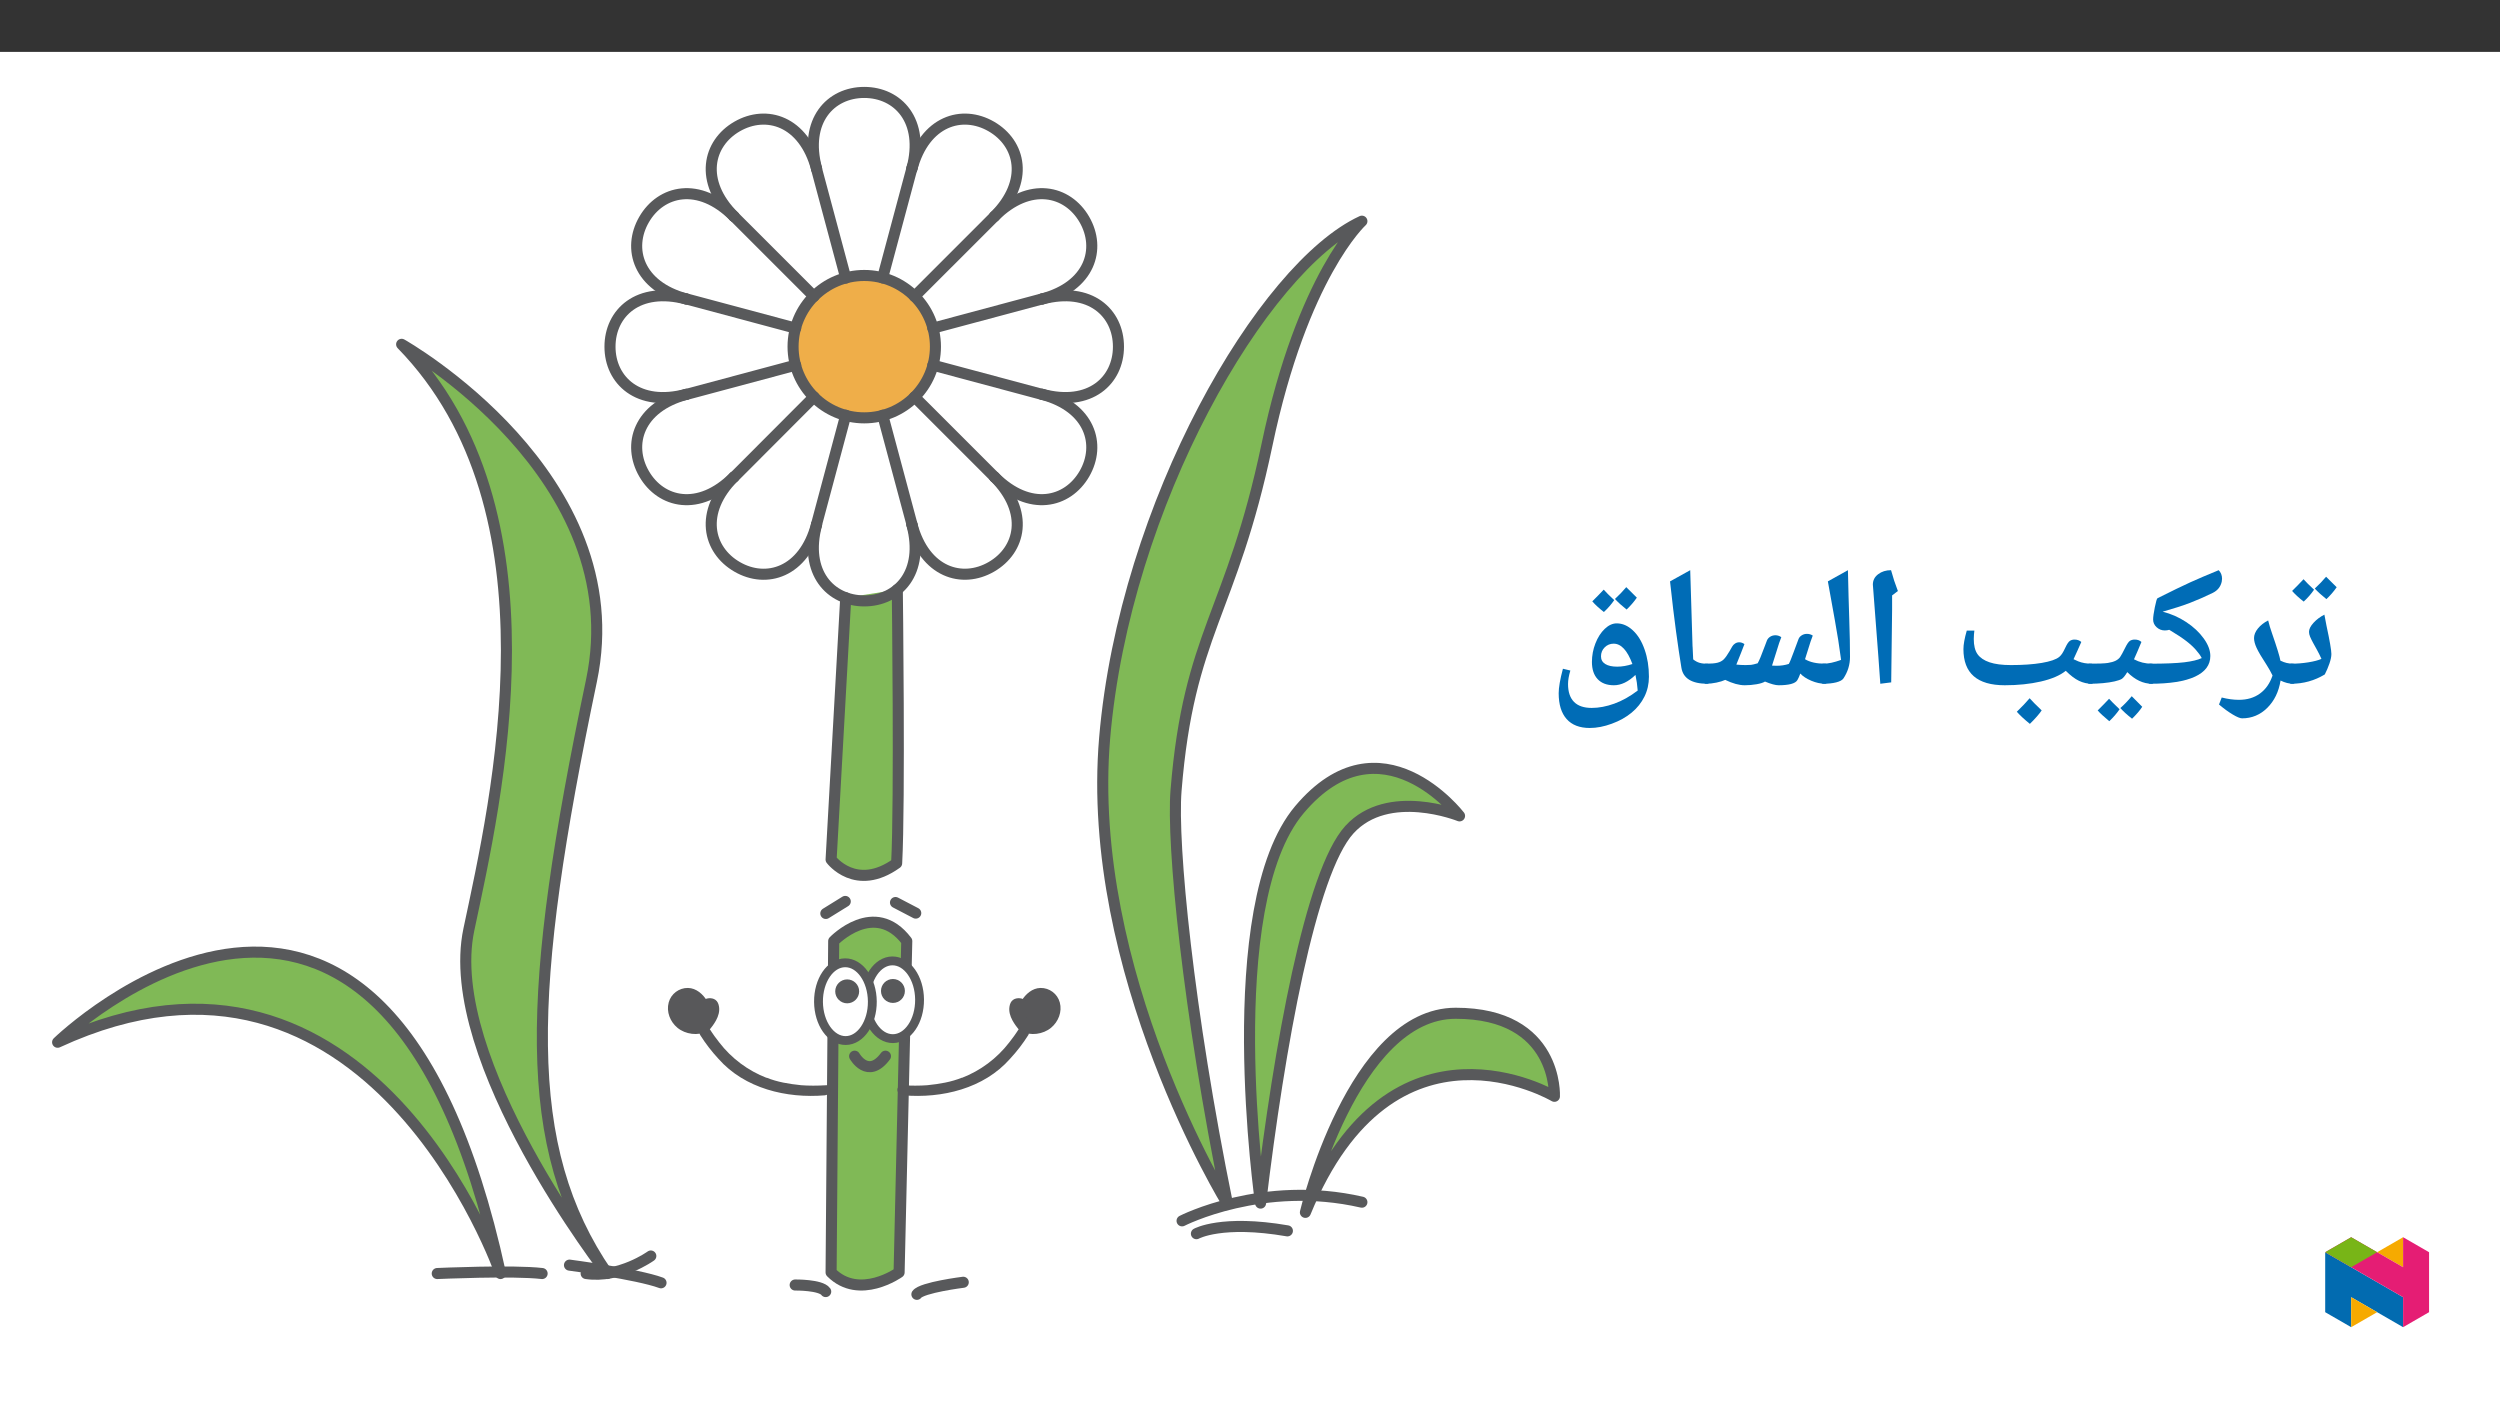 ﻿<?xml version="1.0" encoding="utf-8"?>
<svg xmlns="http://www.w3.org/2000/svg" xmlns:xlink="http://www.w3.org/1999/xlink" viewBox="0 0 960 540" version="1.1">
  <rect x="0" y="0" width="960" height="540" fill="#333333" stroke="none"/>
  <defs>
    <g>
      <symbol overflow="visible" id="glyph0-0">
        <path style="stroke:none;" d="M 6.125 -46.406 L 32.812 -46.406 L 32.812 0 L 6.125 0 Z M 9.422 -3.297 L 29.516 -3.297 L 29.516 -43.094 L 9.422 -43.094 Z M 9.422 -3.297 " />
      </symbol>
      <symbol overflow="visible" id="glyph0-1">
        <path style="stroke:none;" d="M 8.734 -36.688 C 7.648 -35.102 6.328 -33.582 4.766 -32.125 C 2.898 -33.582 1.414 -34.945 0.312 -36.219 L 2.641 -38.562 L 4.703 -40.719 C 5.504 -39.789 6.848 -38.445 8.734 -36.688 Z M 17.422 -37.641 C 16.297 -36.016 14.984 -34.492 13.484 -33.078 C 11.691 -34.492 10.203 -35.848 9.016 -37.141 C 10.598 -38.598 12.047 -40.109 13.359 -41.672 C 14.141 -40.848 15.492 -39.504 17.422 -37.641 Z M 8.922 -43.266 Z M 8.891 -32.125 Z M 0 -0.578 C -0.363 -0.578 -0.547 -0.754 -0.547 -1.109 L -0.547 -7.75 C -0.547 -8.102 -0.363 -8.281 0 -8.281 C 2.156 -8.281 4.32 -8.453 6.5 -8.797 C 8.688 -9.148 10.379 -9.594 11.578 -10.125 C 11.016 -11.395 10.445 -12.539 9.875 -13.562 C 9.301 -14.594 8.785 -15.523 8.328 -16.359 C 7.879 -17.191 7.508 -17.945 7.219 -18.625 C 6.938 -19.301 6.797 -19.926 6.797 -20.5 C 6.797 -21.562 7.379 -22.727 8.547 -24 C 9.723 -25.27 11.109 -26.305 12.703 -27.109 L 13.516 -22.859 C 14.766 -17.035 15.391 -13.414 15.391 -12 C 15.391 -11 15.141 -9.781 14.641 -8.344 C 14.148 -6.906 13.555 -5.508 12.859 -4.156 C 8.922 -1.77 4.633 -0.578 0 -0.578 Z M 9.016 -31.859 Z M 8.25 3.75 Z M 8.25 3.75 " />
      </symbol>
      <symbol overflow="visible" id="glyph0-2">
        <path style="stroke:none;" d="M 26.781 -1.109 C 26.781 -0.754 26.602 -0.578 26.25 -0.578 C 24.688 -0.578 23.078 -0.988 21.422 -1.812 C 20.723 2.508 19.02 6.008 16.312 8.688 C 13.602 11.363 10.379 12.703 6.641 12.703 C 5.891 12.703 4.695 12.211 3.062 11.234 C 1.426 10.266 -0.332 8.984 -2.219 7.391 L -1.172 4.703 C 1.148 5.297 3.348 5.594 5.422 5.594 C 8.617 5.594 11.316 4.785 13.516 3.172 C 15.723 1.566 17.332 -0.738 18.344 -3.75 C 17.688 -5.102 16.945 -6.426 16.125 -7.719 C 14.176 -10.695 12.875 -12.906 12.219 -14.344 C 11.562 -15.781 11.234 -17.031 11.234 -18.094 C 11.234 -19.344 11.734 -20.582 12.734 -21.812 C 13.742 -23.051 15.051 -24.078 16.656 -24.891 C 17.062 -23.234 17.562 -21.57 18.156 -19.906 C 20.039 -14.469 21.109 -10.984 21.359 -9.453 C 22.879 -8.672 24.508 -8.281 26.25 -8.281 C 26.602 -8.281 26.781 -8.102 26.781 -7.75 Z M 12.766 -29.641 Z M 6.562 15.875 Z M 6.562 15.875 " />
      </symbol>
      <symbol overflow="visible" id="glyph0-3">
        <path style="stroke:none;" d="M 0 -0.578 C -0.363 -0.578 -0.547 -0.754 -0.547 -1.109 L -0.547 -7.75 C -0.547 -8.102 -0.363 -8.281 0 -8.281 C 5.727 -8.281 10.094 -8.457 13.094 -8.812 C 16.102 -9.176 18.352 -9.719 19.844 -10.438 C 19.332 -11.438 18.566 -12.504 17.547 -13.641 C 16.535 -14.785 15.289 -15.922 13.812 -17.047 C 12.344 -18.18 10.191 -19.598 7.359 -21.297 C 6.859 -21.129 6.289 -21.047 5.656 -21.047 C 4.469 -21.047 3.422 -21.457 2.516 -22.281 C 1.617 -23.102 1.172 -24.098 1.172 -25.266 C 1.172 -26.211 1.391 -27.781 1.828 -29.969 C 2.273 -32.164 2.617 -33.316 2.859 -33.422 C 8.336 -36.172 12.547 -38.211 15.484 -39.547 C 18.43 -40.879 22.051 -42.426 26.344 -44.188 C 27.207 -43.312 27.641 -42.219 27.641 -40.906 L 27.516 -39.766 C 27.086 -37.836 25.945 -36.41 24.094 -35.484 C 21.02 -33.984 18.086 -32.695 15.297 -31.625 C 12.504 -30.562 9.016 -29.438 4.828 -28.25 C 8.047 -27.445 11.055 -26.125 13.859 -24.281 C 16.66 -22.438 18.906 -20.336 20.594 -17.984 C 22.289 -15.641 23.141 -13.391 23.141 -11.234 C 23.141 -7.785 21.18 -5.145 17.266 -3.312 C 13.348 -1.488 7.594 -0.578 0 -0.578 Z M 3.172 -39.141 Z M 12.734 3.75 Z M 12.734 3.75 " />
      </symbol>
      <symbol overflow="visible" id="glyph0-4">
        <path style="stroke:none;" d="M 0 -0.578 C -0.363 -0.578 -0.547 -0.754 -0.547 -1.109 L -0.547 -7.75 C -0.547 -8.102 -0.363 -8.281 0 -8.281 C 3.488 -8.281 5.852 -8.375 7.094 -8.562 C 8.332 -8.758 9.332 -9.047 10.094 -9.422 C 10.852 -9.805 11.43 -10.285 11.828 -10.859 C 12.234 -11.43 12.883 -12.625 13.781 -14.438 C 14.477 -15.852 15.078 -16.723 15.578 -17.047 C 16.086 -17.379 16.703 -17.547 17.422 -17.547 C 18.484 -17.547 19.344 -17.238 20 -16.625 C 18.832 -13.789 17.879 -11.57 17.141 -9.969 C 19.211 -8.844 21.5 -8.281 24 -8.281 C 24.352 -8.281 24.531 -8.102 24.531 -7.75 L 24.531 -1.109 C 24.531 -0.754 24.352 -0.578 24 -0.578 C 20.695 -0.578 17.551 -2.066 14.562 -5.047 C 13.719 -3.648 13.016 -2.781 12.453 -2.438 C 11.891 -2.102 10.969 -1.785 9.688 -1.484 C 8.414 -1.191 6.938 -0.969 5.25 -0.812 C 3.57 -0.656 1.82 -0.578 0 -0.578 Z M 14.062 -22.344 Z M 12.281 3.75 Z M 11.609 9.219 C 10.535 10.801 9.219 12.328 7.656 13.797 C 5.551 12.055 4.066 10.68 3.203 9.672 L 5.516 7.344 L 7.578 5.188 C 8.148 5.844 9.492 7.188 11.609 9.219 Z M 20.312 8.266 C 19.445 9.617 18.145 11.145 16.406 12.844 C 14.477 11.332 12.977 9.969 11.906 8.75 C 13.281 7.562 14.738 6.047 16.281 4.203 C 16.531 4.484 17.875 5.836 20.312 8.266 Z M 11.969 4.203 Z M 11.938 14.422 Z M 11.938 9.344 Z M 11.938 9.344 " />
      </symbol>
      <symbol overflow="visible" id="glyph0-5">
        <path style="stroke:none;" d="M 20.406 0 C 9.82 0 4.531 -4.625 4.531 -13.875 C 4.531 -15.645 4.957 -18.016 5.812 -20.984 L 8.734 -20.984 C 8.691 -20.785 8.641 -20.305 8.578 -19.547 C 8.523 -18.785 8.5 -18.195 8.5 -17.781 C 8.5 -15.238 8.984 -13.285 9.953 -11.922 C 10.93 -10.555 12.469 -9.52 14.562 -8.812 C 16.656 -8.102 19.395 -7.75 22.781 -7.75 C 27.352 -7.75 31.289 -8.023 34.594 -8.578 C 37.895 -9.141 40.141 -9.91 41.328 -10.891 C 41.742 -11.242 42.113 -11.664 42.438 -12.156 C 42.77 -12.645 43.191 -13.438 43.703 -14.531 C 44.316 -15.844 44.875 -16.672 45.375 -17.016 C 45.883 -17.367 46.477 -17.547 47.156 -17.547 C 48.219 -17.547 49.098 -17.238 49.797 -16.625 L 48.406 -13.484 L 46.812 -10 L 48.656 -9.172 C 50.113 -8.578 51.816 -8.281 53.766 -8.281 C 54.117 -8.281 54.297 -8.102 54.297 -7.75 L 54.297 -1.109 C 54.297 -0.754 54.117 -0.578 53.766 -0.578 C 52.086 -0.578 50.469 -0.953 48.906 -1.703 C 47.344 -2.453 45.648 -3.734 43.828 -5.547 C 41.629 -3.773 38.441 -2.406 34.266 -1.438 C 30.086 -0.477 25.469 0 20.406 0 Z M 26.281 -22.562 Z M 29.734 3.75 Z M 34.578 9.656 C 33.547 11.156 32.035 12.879 30.047 14.828 C 27.91 13.098 26.238 11.547 25.031 10.172 C 27.02 8.242 28.66 6.516 29.953 4.984 C 30.879 6.047 32.422 7.602 34.578 9.656 Z M 30.047 15.469 Z M 29.984 3.406 Z M 29.984 3.406 " />
      </symbol>
      <symbol overflow="visible" id="glyph0-6">
        <path style="stroke:none;" d="M 12.375 -29.047 L 12.031 -1.109 L 7.844 -0.578 L 7.109 -10.891 L 4.984 -38.656 C 4.984 -40.281 5.66 -41.609 7.016 -42.641 C 8.367 -43.672 10.02 -44.188 11.969 -44.188 C 12.707 -41.445 13.582 -38.781 14.594 -36.188 L 12.375 -34.5 Z M 9.203 -47.359 Z M 9.812 3.75 Z M 9.812 3.75 " />
      </symbol>
      <symbol overflow="visible" id="glyph0-7">
        <path style="stroke:none;" d="M 1.781 -39.891 L 9.484 -44.188 C 9.641 -37.031 9.812 -30.688 10 -25.156 C 10.188 -19.625 10.281 -14.867 10.281 -10.891 C 10.281 -7.898 9.438 -5.141 7.75 -2.609 C 7.32 -1.973 6.398 -1.473 4.984 -1.109 C 3.566 -0.754 1.906 -0.578 0 -0.578 C -0.363 -0.578 -0.547 -0.754 -0.547 -1.109 L -0.547 -7.75 C -0.547 -8.102 -0.363 -8.281 0 -8.281 C 1.945 -8.281 4.234 -8.77 6.859 -9.75 C 6.516 -12.301 6.148 -14.828 5.766 -17.328 C 5.391 -19.828 4.062 -27.348 1.781 -39.891 Z M 5.141 -47.359 Z M 7.484 3.75 Z M 7.484 3.75 " />
      </symbol>
      <symbol overflow="visible" id="glyph0-8">
        <path style="stroke:none;" d="M 12.859 -16.5 C 13.535 -16.5 14.203 -16.27 14.859 -15.812 L 13.516 -12.344 L 11.75 -7.938 C 12.926 -7.812 14.109 -7.75 15.297 -7.75 C 16.16 -7.75 16.852 -7.773 17.375 -7.828 C 17.895 -7.879 18.75 -8.082 19.938 -8.438 C 20.5 -9.375 21.414 -11.578 22.688 -15.047 L 23.516 -17.234 C 23.754 -17.785 24.148 -18.242 24.703 -18.609 C 25.266 -18.984 25.938 -19.18 26.719 -19.203 C 27.551 -19.203 28.316 -18.957 29.016 -18.469 C 28.523 -17.281 27.898 -15.422 27.141 -12.891 L 25.453 -7.547 L 27.234 -7.484 C 28.879 -7.484 30.43 -7.719 31.891 -8.188 C 32.254 -8.781 32.867 -10.27 33.734 -12.656 L 35.641 -17.781 C 35.867 -18.344 36.273 -18.805 36.859 -19.172 C 37.441 -19.547 38.113 -19.734 38.875 -19.734 C 39.707 -19.734 40.445 -19.516 41.094 -19.078 C 40.594 -17.848 39.953 -15.93 39.172 -13.328 L 38.125 -10 C 40.02 -8.852 42.598 -8.281 45.859 -8.281 C 46.223 -8.281 46.406 -8.102 46.406 -7.75 L 46.406 -1.109 C 46.406 -0.754 46.223 -0.578 45.859 -0.578 C 44.129 -0.578 42.352 -0.961 40.531 -1.734 C 38.707 -2.504 37.301 -3.426 36.312 -4.5 C 35.969 -3.508 35.598 -2.676 35.203 -2 C 34.816 -1.32 34 -0.816 32.75 -0.484 C 31.5 -0.16 29.914 0 28 0 C 26.77 0 25.02 -0.473 22.75 -1.422 C 22.113 -1.004 21.039 -0.66 19.531 -0.391 C 18.02 -0.129 16.504 0 14.984 0 C 12.805 0 10.305 -0.688 7.484 -2.062 C 6.598 -1.656 5.469 -1.305 4.094 -1.016 C 2.719 -0.723 1.352 -0.578 0 -0.578 C -0.363 -0.578 -0.547 -0.754 -0.547 -1.109 L -0.547 -7.75 C -0.547 -8.102 -0.363 -8.281 0 -8.281 C 1.969 -8.281 3.453 -8.398 4.453 -8.641 C 5.461 -8.891 6.281 -9.32 6.906 -9.938 C 7.531 -10.551 8.273 -11.598 9.141 -13.078 L 10.156 -14.859 C 10.406 -15.316 10.77 -15.703 11.25 -16.016 C 11.727 -16.336 12.266 -16.5 12.859 -16.5 Z M 23.391 -24.281 Z M 21.938 3.75 Z M 21.938 3.75 " />
      </symbol>
      <symbol overflow="visible" id="glyph0-9">
        <path style="stroke:none;" d="M 19.844 -1.109 C 19.844 -0.754 19.66 -0.578 19.297 -0.578 C 13.305 -0.578 9.977 -2.633 9.312 -6.75 C 8.645 -10.863 7.957 -15.516 7.25 -20.703 C 6.539 -25.898 5.773 -32.297 4.953 -39.891 L 12.703 -44.188 L 13.609 -14.406 L 13.609 -15.047 L 13.844 -9.938 C 14.625 -9.301 15.445 -8.859 16.312 -8.609 C 17.176 -8.367 18.211 -8.25 19.422 -8.25 C 19.703 -8.25 19.844 -8.082 19.844 -7.75 Z M 8.312 -47.359 Z M 11.266 3.75 Z M 11.266 3.75 " />
      </symbol>
      <symbol overflow="visible" id="glyph0-10">
        <path style="stroke:none;" d="M 34.75 2.031 C 34.602 -0.02 34.316 -2.02 33.891 -3.969 C 31.141 -1.32 28.379 0 25.609 0 C 22.922 0 20.844 -0.781 19.375 -2.344 C 17.906 -3.914 17.172 -6.117 17.172 -8.953 C 17.172 -11.398 17.617 -13.773 18.516 -16.078 C 19.422 -18.391 20.613 -20.25 22.094 -21.656 C 23.57 -23.062 25.102 -23.766 26.688 -23.766 C 28.895 -23.766 30.957 -22.875 32.875 -21.094 C 34.801 -19.32 36.312 -16.859 37.406 -13.703 C 38.508 -10.555 39.062 -7.078 39.062 -3.266 C 39.062 -0.492 38.484 2.051 37.328 4.375 C 36.18 6.707 34.551 8.75 32.438 10.5 C 30.32 12.258 27.781 13.68 24.812 14.766 C 21.852 15.859 19.031 16.406 16.344 16.406 C 12.445 16.406 9.484 15.258 7.453 12.969 C 5.422 10.688 4.406 7.379 4.406 3.047 C 4.406 0.867 4.945 -2.258 6.031 -6.344 L 8.891 -5.656 C 8.297 -3.688 8 -1.957 8 -0.469 C 8 2.551 8.758 4.832 10.281 6.375 C 11.801 7.926 14.066 8.703 17.078 8.703 C 19.848 8.703 22.742 8.156 25.766 7.062 C 28.797 5.969 31.789 4.289 34.75 2.031 Z M 25.516 -15.969 C 24.16 -15.969 23.008 -15.492 22.062 -14.547 C 21.125 -13.609 20.656 -12.461 20.656 -11.109 C 20.656 -9.816 21.203 -8.832 22.297 -8.156 C 23.391 -7.477 24.914 -7.141 26.875 -7.141 C 28.738 -7.141 30.688 -7.477 32.719 -8.156 C 30.789 -13.363 28.391 -15.969 25.516 -15.969 Z M 25.906 -28.531 Z M 2.156 16.469 Z M 16.344 19.578 Z M 25.734 -32.688 C 24.648 -31.102 23.328 -29.582 21.766 -28.125 C 19.898 -29.582 18.414 -30.945 17.312 -32.219 L 19.641 -34.562 L 21.703 -36.719 C 22.504 -35.789 23.848 -34.445 25.734 -32.688 Z M 34.422 -33.641 C 33.297 -32.016 31.984 -30.492 30.484 -29.078 C 28.691 -30.492 27.203 -31.848 26.016 -33.141 C 27.598 -34.598 29.047 -36.109 30.359 -37.672 C 31.141 -36.848 32.492 -35.504 34.422 -33.641 Z M 25.922 -39.266 Z M 25.891 -28.125 Z M 25.891 -28.125 " />
      </symbol>
    </g>
    <clipPath id="clip1">
      <path d="M 310 33.367 L 354 33.367 L 354 67 L 310 67 Z M 310 33.367 " />
    </clipPath>
    <clipPath id="clip2">
      <path d="M 499 386 L 599.027 386 L 599.027 468 L 499 468 Z M 499 386 " />
    </clipPath>
    <clipPath id="clip3">
      <path d="M 349 490 L 373 490 L 373 499.148 L 349 499.148 Z M 349 490 " />
    </clipPath>
    <clipPath id="clip4">
      <path d="M 892.875 480 L 923 480 L 923 509.637 L 892.875 509.637 Z M 892.875 480 " />
    </clipPath>
    <clipPath id="clip5">
      <path d="M 902 498 L 913 498 L 913 509.637 L 902 509.637 Z M 902 498 " />
    </clipPath>
    <clipPath id="clip6">
      <path d="M 912 475.094 L 923 475.094 L 923 487 L 912 487 Z M 912 475.094 " />
    </clipPath>
    <clipPath id="clip7">
      <path d="M 892.875 475.094 L 932.762 475.094 L 932.762 509.637 L 892.875 509.637 Z M 892.875 475.094 " />
    </clipPath>
    <clipPath id="clip8">
      <path d="M 892.875 475.094 L 913 475.094 L 913 487 L 892.875 487 Z M 892.875 475.094 " />
    </clipPath>
  </defs>
  <g id="surface1">
    <path style=" stroke:none;fill-rule:nonzero;fill:rgb(100%,100%,100%);fill-opacity:1;" d="M 0 559.926 L 960 559.926 L 960 19.926 L 0 19.926 Z M 0 559.926 " />
    <path style="fill-rule:nonzero;fill:rgb(50.2%,72.499%,33.699%);fill-opacity:1;stroke-width:5;stroke-linecap:round;stroke-linejoin:round;stroke:rgb(34.499%,34.9%,35.699%);stroke-opacity:1;stroke-miterlimit:10;" d="M -0.001 0.002 L -6.614 -118.261 C -6.614 -118.261 4.553 -133.174 23 -119.934 C 24.493 -92.489 23.294 3.701 23.294 3.701 " transform="matrix(0.85,0,0,-0.85,324.763,229.544)" />
    <path style=" stroke:none;fill-rule:nonzero;fill:rgb(50.2%,72.499%,33.699%);fill-opacity:1;" d="M 319.141 488.605 L 320.141 361.391 C 320.141 361.391 335.824 345.047 348.199 361.391 L 345.254 488.605 C 345.254 488.605 329.996 499.496 319.141 488.605 " />
    <path style="fill:none;stroke-width:5;stroke-linecap:round;stroke-linejoin:round;stroke:rgb(34.499%,34.9%,35.699%);stroke-opacity:1;stroke-miterlimit:10;" d="M -0.002 -0 L 1.174 149.664 C 1.174 149.664 19.626 168.892 34.185 149.664 L 30.72 -0 C 30.72 -0 12.769 -12.813 -0.002 -0 Z M -0.002 -0 " transform="matrix(0.85,0,0,-0.85,319.142,488.605)" />
    <path style=" stroke:none;fill-rule:nonzero;fill:rgb(93.7%,68.199%,28.6%);fill-opacity:1;" d="M 331.871 105.781 C 346.969 105.781 359.207 118.02 359.207 133.117 C 359.207 148.215 346.969 160.453 331.871 160.453 C 316.773 160.453 304.539 148.215 304.539 133.117 C 304.539 118.02 316.773 105.781 331.871 105.781 " />
    <path style="fill:none;stroke-width:5;stroke-linecap:round;stroke-linejoin:round;stroke:rgb(34.499%,34.9%,35.699%);stroke-opacity:1;stroke-miterlimit:10;" d="M -0.002 0.002 C 17.76 0.002 32.158 -14.396 32.158 -32.158 C 32.158 -49.92 17.76 -64.318 -0.002 -64.318 C -17.764 -64.318 -32.157 -49.92 -32.157 -32.158 C -32.157 -14.396 -17.764 0.002 -0.002 0.002 Z M -0.002 0.002 " transform="matrix(0.85,0,0,-0.85,331.872,105.783)" />
    <path style="fill:none;stroke-width:5;stroke-linecap:round;stroke-linejoin:round;stroke:rgb(34.499%,34.9%,35.699%);stroke-opacity:1;stroke-miterlimit:10;" d="M 0.001 0.002 L 0.001 -0.09 L 13.227 -49.442 " transform="matrix(0.85,0,0,-0.85,338.98,159.439)" />
    <path style="fill:none;stroke-width:5;stroke-linecap:round;stroke-linejoin:round;stroke:rgb(34.499%,34.9%,35.699%);stroke-opacity:1;stroke-miterlimit:10;" d="M -0.001 0.001 L -0.001 0.088 L -13.227 49.441 " transform="matrix(0.85,0,0,-0.85,324.763,106.798)" />
    <path style="fill:none;stroke-width:5;stroke-linecap:round;stroke-linejoin:round;stroke:rgb(34.499%,34.9%,35.699%);stroke-opacity:1;stroke-miterlimit:10;" d="M 0.001 -0.001 L 0.001 0.081 L -36.125 36.207 " transform="matrix(0.85,0,0,-0.85,381.866,183.182)" />
    <path style="fill:none;stroke-width:5;stroke-linecap:round;stroke-linejoin:round;stroke:rgb(34.499%,34.9%,35.699%);stroke-opacity:1;stroke-miterlimit:10;" d="M 0 -0.002 L 0.088 -0.002 L 36.214 -36.123 " transform="matrix(0.85,0,0,-0.85,281.8,83.123)" />
    <path style="fill:none;stroke-width:5;stroke-linecap:round;stroke-linejoin:round;stroke:rgb(34.499%,34.9%,35.699%);stroke-opacity:1;stroke-miterlimit:10;" d="M 0.001 0 L -49.351 13.226 L -49.443 13.226 " transform="matrix(0.85,0,0,-0.85,400.218,151.469)" />
    <path style="fill:none;stroke-width:5;stroke-linecap:round;stroke-linejoin:round;stroke:rgb(34.499%,34.9%,35.699%);stroke-opacity:1;stroke-miterlimit:10;" d="M 0.001 -0.002 L 49.353 -13.228 L 49.441 -13.228 " transform="matrix(0.85,0,0,-0.85,263.526,114.768)" />
    <path style="fill:none;stroke-width:5;stroke-linecap:round;stroke-linejoin:round;stroke:rgb(34.499%,34.9%,35.699%);stroke-opacity:1;stroke-miterlimit:10;" d="M 0.001 -0.002 L -49.351 -13.228 L -49.443 -13.228 " transform="matrix(0.85,0,0,-0.85,400.218,114.768)" />
    <path style="fill:none;stroke-width:5;stroke-linecap:round;stroke-linejoin:round;stroke:rgb(34.499%,34.9%,35.699%);stroke-opacity:1;stroke-miterlimit:10;" d="M 0.001 0 L 49.353 13.226 L 49.441 13.226 " transform="matrix(0.85,0,0,-0.85,263.526,151.469)" />
    <path style="fill:none;stroke-width:5;stroke-linecap:round;stroke-linejoin:round;stroke:rgb(34.499%,34.9%,35.699%);stroke-opacity:1;stroke-miterlimit:10;" d="M 0.001 -0.002 L -36.125 -36.123 " transform="matrix(0.85,0,0,-0.85,381.866,83.123)" />
    <path style="fill:none;stroke-width:5;stroke-linecap:round;stroke-linejoin:round;stroke:rgb(34.499%,34.9%,35.699%);stroke-opacity:1;stroke-miterlimit:10;" d="M -0.001 0.001 L -36.127 -36.208 " transform="matrix(0.85,0,0,-0.85,312.583,152.407)" />
    <path style="fill:none;stroke-width:5;stroke-linecap:round;stroke-linejoin:round;stroke:rgb(34.499%,34.9%,35.699%);stroke-opacity:1;stroke-miterlimit:10;" d="M 0.001 -0 C 0.001 -0.18 0.001 -0.368 -0.091 -0.547 L -13.317 -49.899 " transform="matrix(0.85,0,0,-0.85,350.222,64.308)" />
    <path style="fill:none;stroke-width:5;stroke-linecap:round;stroke-linejoin:round;stroke:rgb(34.499%,34.9%,35.699%);stroke-opacity:1;stroke-miterlimit:10;" d="M -0.001 0.002 L -13.227 -49.442 " transform="matrix(0.85,0,0,-0.85,324.763,159.439)" />
    <g clip-path="url(#clip1)" clip-rule="nonzero">
      <path style="fill:none;stroke-width:5;stroke-linecap:round;stroke-linejoin:round;stroke:rgb(34.499%,34.9%,35.699%);stroke-opacity:1;stroke-miterlimit:10;" d="M -0 -0.001 C -5.814 21.686 6.309 34.475 21.507 34.475 C 36.727 34.475 48.851 21.686 43.033 -0.001 " transform="matrix(0.85,0,0,-0.85,313.582,64.796)" />
    </g>
    <path style="fill:none;stroke-width:5;stroke-linecap:round;stroke-linejoin:round;stroke:rgb(34.499%,34.9%,35.699%);stroke-opacity:1;stroke-miterlimit:10;" d="M -0.002 -0.001 C 5.812 -21.688 -6.307 -34.463 -21.509 -34.463 C -36.725 -34.463 -48.848 -21.688 -43.035 -0.001 " transform="matrix(0.85,0,0,-0.85,350.162,201.448)" />
    <path style="fill:none;stroke-width:5;stroke-linecap:round;stroke-linejoin:round;stroke:rgb(34.499%,34.9%,35.699%);stroke-opacity:1;stroke-miterlimit:10;" d="M 0.002 -0.001 C -15.885 15.872 -11.772 33.009 1.39 40.61 C 14.579 48.221 31.468 43.202 37.281 21.516 " transform="matrix(0.85,0,0,-0.85,281.862,83.093)" />
    <path style="fill:none;stroke-width:5;stroke-linecap:round;stroke-linejoin:round;stroke:rgb(34.499%,34.9%,35.699%);stroke-opacity:1;stroke-miterlimit:10;" d="M 0.001 -0.001 C 15.884 -15.874 11.78 -33.002 -1.4 -40.603 C -14.571 -48.213 -31.469 -43.204 -37.273 -21.517 " transform="matrix(0.85,0,0,-0.85,381.874,183.152)" />
    <path style="fill:none;stroke-width:5;stroke-linecap:round;stroke-linejoin:round;stroke:rgb(34.499%,34.9%,35.699%);stroke-opacity:1;stroke-miterlimit:10;" d="M -0.002 0.002 C -21.689 5.797 -26.702 22.704 -19.101 35.857 C -11.491 49.046 5.646 53.145 21.519 37.272 " transform="matrix(0.85,0,0,-0.85,263.549,114.799)" />
    <path style="fill:none;stroke-width:5;stroke-linecap:round;stroke-linejoin:round;stroke:rgb(34.499%,34.9%,35.699%);stroke-opacity:1;stroke-miterlimit:10;" d="M 0.002 0.001 C 21.688 -5.812 26.702 -22.701 19.096 -35.872 C 11.486 -49.047 -5.642 -53.165 -21.515 -37.283 " transform="matrix(0.85,0,0,-0.85,400.186,151.439)" />
    <path style="fill:none;stroke-width:5;stroke-linecap:round;stroke-linejoin:round;stroke:rgb(34.499%,34.9%,35.699%);stroke-opacity:1;stroke-miterlimit:10;" d="M 0.001 0.002 C -21.681 -5.834 -34.484 6.307 -34.475 21.5 C -34.484 36.725 -21.69 48.839 0.001 43.035 " transform="matrix(0.85,0,0,-0.85,263.542,151.408)" />
    <path style="fill:none;stroke-width:5;stroke-linecap:round;stroke-linejoin:round;stroke:rgb(34.499%,34.9%,35.699%);stroke-opacity:1;stroke-miterlimit:10;" d="M 0.002 0.001 C 21.697 5.805 34.482 -6.309 34.473 -21.516 C 34.473 -36.736 21.697 -48.859 0.011 -43.032 " transform="matrix(0.85,0,0,-0.85,400.186,114.829)" />
    <path style="fill:none;stroke-width:5;stroke-linecap:round;stroke-linejoin:round;stroke:rgb(34.499%,34.9%,35.699%);stroke-opacity:1;stroke-miterlimit:10;" d="M 0.001 -0 C -15.849 -15.883 -33.009 -11.765 -40.592 1.392 C -48.22 14.581 -43.193 31.47 -21.515 37.284 " transform="matrix(0.85,0,0,-0.85,281.831,183.129)" />
    <path style="fill:none;stroke-width:5;stroke-linecap:round;stroke-linejoin:round;stroke:rgb(34.499%,34.9%,35.699%);stroke-opacity:1;stroke-miterlimit:10;" d="M 0.001 -0.001 C 15.892 15.872 33.02 11.773 40.621 -1.398 C 48.227 -14.588 43.222 -31.476 21.536 -37.271 " transform="matrix(0.85,0,0,-0.85,381.882,83.116)" />
    <path style="fill:none;stroke-width:5;stroke-linecap:round;stroke-linejoin:round;stroke:rgb(34.499%,34.9%,35.699%);stroke-opacity:1;stroke-miterlimit:10;" d="M -0.001 -0.001 C -5.778 -21.678 -22.703 -26.706 -35.837 -19.096 C -49.054 -11.476 -53.144 5.652 -37.28 21.525 " transform="matrix(0.85,0,0,-0.85,313.536,201.448)" />
    <path style="fill:none;stroke-width:5;stroke-linecap:round;stroke-linejoin:round;stroke:rgb(34.499%,34.9%,35.699%);stroke-opacity:1;stroke-miterlimit:10;" d="M -0.001 -0.001 C 5.822 21.681 22.701 26.713 35.872 19.102 C 49.062 11.483 53.166 -5.645 37.283 -21.509 " transform="matrix(0.85,0,0,-0.85,350.176,64.811)" />
    <path style=" stroke:none;fill-rule:nonzero;fill:rgb(50.2%,72.499%,33.699%);fill-opacity:1;" d="M 22.125 400.223 C 22.125 400.223 146.641 279.484 192.195 489.035 C 192.195 489.035 142.082 344.816 22.125 400.223 " />
    <path style="fill:none;stroke-width:5;stroke-linecap:round;stroke-linejoin:round;stroke:rgb(34.499%,34.9%,35.699%);stroke-opacity:1;stroke-miterlimit:10;" d="M 0.001 0.001 C 0.001 0.001 146.49 142.046 200.084 -104.484 C 200.084 -104.484 141.127 65.185 0.001 0.001 Z M 0.001 0.001 " transform="matrix(0.85,0,0,-0.85,22.124,400.223)" />
    <path style=" stroke:none;fill-rule:nonzero;fill:rgb(50.2%,72.499%,33.699%);fill-opacity:1;" d="M 233.191 489.035 C 233.191 489.035 169.418 407.039 180.047 356.93 C 190.676 306.82 216.488 196.02 154.23 132.219 C 154.23 132.219 243.629 182.574 227.117 261.418 C 202.199 380.434 199.785 440.445 233.191 489.035 " />
    <path style="fill:none;stroke-width:5;stroke-linecap:round;stroke-linejoin:round;stroke:rgb(34.499%,34.9%,35.699%);stroke-opacity:1;stroke-miterlimit:10;" d="M -0.002 0.001 C -0.002 0.001 -75.029 96.467 -62.524 155.419 C -50.02 214.371 -19.652 344.725 -92.897 419.785 C -92.897 419.785 12.278 360.543 -7.148 267.786 C -36.463 127.768 -39.303 57.166 -0.002 0.001 Z M -0.002 0.001 " transform="matrix(0.85,0,0,-0.85,233.193,489.036)" />
    <path style=" stroke:none;fill-rule:nonzero;fill:rgb(50.2%,72.499%,33.699%);fill-opacity:1;" d="M 471.344 462.238 C 471.344 462.238 416.516 373.281 424.188 283.375 C 431.859 193.465 485.008 102.438 522.969 84.934 C 522.969 84.934 500.191 105.629 486.527 170.805 C 472.859 235.984 456.5 242.727 451.602 303.566 C 449.957 323.988 456.156 387.832 471.344 462.238 " />
    <path style="fill:none;stroke-width:5;stroke-linecap:round;stroke-linejoin:round;stroke:rgb(34.499%,34.9%,35.699%);stroke-opacity:1;stroke-miterlimit:10;" d="M 0.002 -0.002 C 0.002 -0.002 -64.502 104.654 -55.476 210.426 C -46.45 316.202 16.077 423.293 60.737 443.886 C 60.737 443.886 33.94 419.539 17.865 342.861 C 1.785 266.179 -17.461 258.248 -23.224 186.671 C -25.159 162.645 -17.866 87.535 0.002 -0.002 Z M 0.002 -0.002 " transform="matrix(0.85,0,0,-0.85,471.342,462.237)" />
    <path style=" stroke:none;fill-rule:nonzero;fill:rgb(50.2%,72.499%,33.699%);fill-opacity:1;" d="M 501.273 465.551 C 501.273 465.551 519.496 389.094 558.977 389.094 C 598.457 389.094 596.895 420.98 596.895 420.98 C 596.895 420.98 534.68 384.086 501.273 465.551 " />
    <g clip-path="url(#clip2)" clip-rule="nonzero">
      <path style="fill:none;stroke-width:5;stroke-linecap:round;stroke-linejoin:round;stroke:rgb(34.499%,34.9%,35.699%);stroke-opacity:1;stroke-miterlimit:10;" d="M 0 0.001 C 0 0.001 21.439 89.95 67.886 89.95 C 114.334 89.95 112.496 52.436 112.496 52.436 C 112.496 52.436 39.302 95.842 0 0.001 Z M 0 0.001 " transform="matrix(0.85,0,0,-0.85,501.273,465.551)" />
    </g>
    <path style="fill:none;stroke-width:5;stroke-linecap:round;stroke-linejoin:round;stroke:rgb(34.499%,34.9%,35.699%);stroke-opacity:1;stroke-miterlimit:10;" d="M -0.002 0.001 C -0.002 0.001 34.107 1.554 47.374 0.001 " transform="matrix(0.85,0,0,-0.85,167.904,489.036)" />
    <path style="fill:none;stroke-width:5;stroke-linecap:round;stroke-linejoin:round;stroke:rgb(34.499%,34.9%,35.699%);stroke-opacity:1;stroke-miterlimit:10;" d="M -0.002 0.001 C -0.002 0.001 -14.055 -10.15 -29.216 -7.917 " transform="matrix(0.85,0,0,-0.85,249.915,482.306)" />
    <path style="fill:none;stroke-width:5;stroke-linecap:round;stroke-linejoin:round;stroke:rgb(34.499%,34.9%,35.699%);stroke-opacity:1;stroke-miterlimit:10;" d="M -0.002 -0 C -0.002 -0 36.469 18.75 81.239 8.428 " transform="matrix(0.85,0,0,-0.85,453.915,468.804)" />
    <path style=" stroke:none;fill-rule:nonzero;fill:rgb(34.499%,34.499%,35.3%);fill-opacity:1;" d="M 346.531 416.734 C 349.848 416.938 353.109 416.957 356.383 416.707 L 356.246 416.703 C 360.754 416.238 365.277 415.504 369.438 413.801 L 369.293 413.93 C 376.496 411.148 382.84 406.426 387.57 400.266 C 388.188 399.496 388.781 398.707 389.355 397.906 C 389.66 397.48 389.961 397.051 390.254 396.613 C 390.391 396.41 390.523 396.203 390.664 395.996 C 390.805 395.789 390.625 396.059 390.609 396.086 C 390.707 395.93 390.809 395.773 390.906 395.617 C 391.516 394.652 392.688 393.98 393.816 394.582 C 394.758 395.078 395.504 396.457 394.852 397.488 C 392.801 400.73 390.469 403.77 387.879 406.555 C 377.797 418.008 361.711 421.855 346.953 420.605 C 345.738 420.41 344.414 419.668 344.621 418.184 C 344.805 417.238 345.648 416.602 346.531 416.734 " />
    <path style=" stroke:none;fill-rule:nonzero;fill:rgb(34.499%,34.499%,35.3%);fill-opacity:1;" d="M 393.047 394.207 C 393.555 394.496 394.074 394.711 394.609 394.863 C 395.141 395.012 395.684 395.098 396.23 395.125 C 399.301 395.105 402.535 393.945 404.207 391.008 C 404.461 390.559 404.672 390.09 404.844 389.613 C 406.133 386.629 404.777 383.027 401.965 381.777 C 397.52 379.859 393.363 384.336 392.699 388.809 C 392.551 389.547 392.48 390.293 392.504 391.02 C 392.52 391.703 392.613 392.391 392.789 393.074 C 392.867 393.406 392.953 393.781 393.047 394.207 " />
    <path style=" stroke:none;fill-rule:nonzero;fill:rgb(34.499%,34.499%,35.3%);fill-opacity:1;" d="M 393.887 392.438 C 394.262 392.645 394.648 392.836 395.051 392.965 C 394.707 392.855 395.355 393.031 395.352 393.031 C 395.551 393.078 395.754 393.113 395.957 393.141 C 396.012 393.145 396.66 393.164 396.203 393.172 C 396.359 393.168 396.516 393.164 396.672 393.152 C 396.988 393.133 397.301 393.105 397.613 393.062 C 397.77 393.039 397.926 393.016 398.082 392.988 C 398.156 392.973 398.672 392.855 398.203 392.969 C 398.512 392.895 398.816 392.809 399.113 392.703 C 399.363 392.621 399.605 392.527 399.848 392.418 C 399.992 392.355 400.137 392.289 400.277 392.219 C 399.844 392.43 400.441 392.113 400.52 392.066 C 400.785 391.898 401.043 391.715 401.289 391.516 C 401.375 391.445 401.453 391.379 401.535 391.309 C 401.188 391.613 401.578 391.254 401.625 391.203 C 401.852 390.965 402.062 390.715 402.254 390.449 C 402.297 390.395 402.57 389.934 402.352 390.316 C 402.477 390.098 402.598 389.879 402.707 389.656 C 402.844 389.367 402.957 389.07 403.074 388.773 C 403.129 388.621 403.191 388.473 403.246 388.32 C 403.082 388.797 403.238 388.297 403.258 388.207 C 403.328 387.902 403.363 387.59 403.391 387.277 C 403.352 387.785 403.383 387.277 403.379 387.18 C 403.371 387.027 403.363 386.871 403.344 386.719 C 403.328 386.566 403.301 386.414 403.277 386.262 C 403.203 385.766 403.414 386.629 403.25 386.16 C 403.148 385.871 403.043 385.59 402.93 385.301 C 402.754 384.844 403.148 385.621 402.887 385.207 C 402.82 385.102 402.754 384.992 402.688 384.887 C 402.617 384.781 402.543 384.68 402.465 384.582 C 402.406 384.5 402.344 384.422 402.277 384.348 C 402.449 384.527 402.457 384.543 402.309 384.383 C 402.086 384.18 401.859 383.988 401.621 383.801 C 401.238 383.5 401.977 383.957 401.535 383.75 C 401.418 383.699 401.309 383.633 401.195 383.578 C 401.078 383.527 400.957 383.484 400.84 383.434 C 400.387 383.238 401.254 383.508 400.777 383.418 C 400.566 383.375 400.004 383.156 399.805 383.262 C 399.891 383.266 399.973 383.27 400.059 383.273 C 399.965 383.273 399.875 383.273 399.785 383.277 C 399.652 383.285 399.516 383.293 399.383 383.312 C 399.293 383.32 399.207 383.34 399.117 383.352 C 398.664 383.406 399.523 383.215 399.09 383.355 C 398.832 383.441 398.582 383.52 398.332 383.629 C 398.211 383.68 397.82 383.773 398.289 383.633 C 398.129 383.68 397.953 383.824 397.816 383.914 C 397.625 384.043 397.434 384.18 397.254 384.324 C 397.145 384.41 397.035 384.504 396.93 384.594 C 397.316 384.262 396.957 384.582 396.887 384.648 C 396.48 385.066 396.125 385.523 395.789 386.004 C 396.082 385.586 395.801 385.992 395.754 386.074 C 395.652 386.242 395.559 386.418 395.465 386.594 C 395.309 386.898 395.164 387.215 395.039 387.535 C 395.004 387.629 394.969 387.719 394.934 387.812 C 394.902 387.906 394.871 387.996 394.84 388.094 C 394.922 387.824 394.934 387.797 394.871 388.012 C 394.789 388.344 394.711 388.672 394.648 389.008 C 394.57 389.457 394.504 389.906 394.457 390.359 C 394.453 390.41 394.449 390.742 394.453 390.438 C 394.449 390.707 394.457 390.977 394.473 391.246 C 394.547 392.324 394.754 392.898 394.996 394.023 C 395.215 395.027 394.199 396.113 393.23 396.16 C 392.062 396.219 391.328 395.469 391.094 394.395 C 391.074 394.289 391.051 394.188 391.027 394.082 C 390.953 393.75 391.082 394.316 391.012 394.012 C 390.957 393.773 390.898 393.539 390.844 393.301 C 390.719 392.742 390.613 392.188 390.574 391.617 C 390.5 390.562 390.586 389.508 390.77 388.469 C 391.02 387.023 391.492 385.594 392.25 384.328 C 393.797 381.758 396.387 379.426 399.551 379.371 C 402.988 379.312 406.066 381.613 406.965 384.949 C 407.93 388.527 406.41 392.352 403.598 394.672 C 400.562 397.184 395.688 397.887 392.207 395.977 C 391.309 395.488 390.762 394.34 391.277 393.367 C 391.75 392.473 392.926 391.91 393.887 392.438 " />
    <path style=" stroke:none;fill-rule:nonzero;fill:rgb(34.499%,34.499%,35.3%);fill-opacity:1;" d="M 390.84 387.867 C 390.844 387.551 390.863 387.23 390.848 386.914 C 390.844 386.82 390.836 386.73 390.82 386.641 C 390.832 386.695 390.844 386.75 390.855 386.805 C 390.938 386.875 391.305 387.352 391.391 387.297 C 391.336 387.262 391.281 387.234 391.223 387.211 C 391.125 387.168 391.148 387.176 391.293 387.223 C 391.441 387.266 391.465 387.273 391.359 387.246 C 391.293 387.23 391.23 387.219 391.164 387.207 C 390.844 387.129 391.293 387.25 391.297 387.203 C 391.254 387.207 391.211 387.207 391.168 387.211 C 390.996 387.234 390.996 387.23 391.164 387.191 C 391.309 387.152 391.328 387.148 391.23 387.18 C 391.172 387.195 391.113 387.219 391.059 387.246 C 391.125 387.305 391.457 386.98 391.492 386.938 C 391.262 387.188 391.715 386.672 391.562 386.852 C 391.477 386.949 391.594 386.633 391.57 386.848 C 391.559 386.992 391.516 387.145 391.488 387.289 C 391.453 387.465 391.457 387.504 391.465 387.301 C 391.453 387.598 391.492 387.895 391.527 388.188 C 391.543 388.34 391.559 388.418 391.52 388.223 C 391.547 388.367 391.594 388.516 391.641 388.656 C 391.723 388.914 391.82 389.172 391.93 389.422 C 391.98 389.531 392.031 389.641 392.086 389.75 C 391.941 389.449 392.121 389.812 392.156 389.867 C 392.293 390.105 392.445 390.328 392.59 390.555 C 393.262 391.594 393.984 392.586 394.812 393.508 C 393.742 394.258 392.672 395.008 391.602 395.754 C 390.512 394.531 389.992 392.762 390.121 391.137 C 390.184 390.391 390.238 389.629 390.359 388.887 C 390.406 388.582 390.457 388.273 390.527 387.973 C 390.668 387.375 390.941 386.914 391.297 386.414 C 391.895 385.582 393.324 385.512 394.059 386.188 C 394.891 386.961 394.922 388.059 394.285 388.949 C 394.004 389.344 394.398 388.652 394.387 388.652 C 394.375 388.652 394.32 388.98 394.316 389.008 C 394.262 389.289 394.215 389.57 394.172 389.852 C 394.086 390.426 394.039 391.027 394.008 391.605 C 394.02 391.398 394.008 391.559 394.02 391.676 C 394.031 391.801 394.047 391.926 394.059 392.051 C 394.074 392.195 394.098 392.305 394.051 392.094 C 394.074 392.207 394.109 392.32 394.148 392.43 C 394.184 392.539 394.227 392.645 394.27 392.754 C 394.441 393.199 394.156 392.645 394.316 392.855 C 394.484 393.074 394.625 393.301 394.812 393.508 C 395.496 394.277 395.152 395.711 394.328 396.238 C 393.348 396.863 392.336 396.574 391.602 395.754 C 390.527 394.559 389.535 393.215 388.766 391.797 C 387.879 390.16 387.32 388.312 387.656 386.434 C 387.828 385.465 388.191 384.547 389.008 383.953 C 389.762 383.398 390.672 383.262 391.586 383.324 C 392.473 383.387 393.496 383.809 394.039 384.539 C 394.703 385.438 394.754 386.43 394.742 387.496 C 394.727 388.52 394.109 389.578 392.977 389.633 C 392.008 389.684 390.824 388.965 390.84 387.867 " />
    <path style=" stroke:none;fill-rule:nonzero;fill:rgb(34.499%,34.499%,35.3%);fill-opacity:1;" d="M 317.211 416.734 C 313.895 416.938 310.633 416.957 307.359 416.707 L 307.496 416.703 C 302.988 416.238 298.465 415.504 294.305 413.801 L 294.449 413.93 C 287.246 411.148 280.902 406.426 276.172 400.266 C 275.559 399.496 274.961 398.707 274.387 397.906 C 274.082 397.48 273.785 397.051 273.488 396.613 C 273.352 396.41 273.219 396.203 273.082 395.996 C 272.941 395.789 273.121 396.059 273.137 396.086 C 273.035 395.93 272.938 395.773 272.836 395.617 C 272.23 394.652 271.055 393.98 269.926 394.582 C 268.984 395.078 268.238 396.457 268.891 397.488 C 270.941 400.73 273.277 403.77 275.863 406.555 C 285.945 418.008 302.035 421.855 316.789 420.605 C 318.004 420.41 319.328 419.668 319.121 418.184 C 318.941 417.238 318.094 416.602 317.211 416.734 " />
    <path style=" stroke:none;fill-rule:nonzero;fill:rgb(34.499%,34.499%,35.3%);fill-opacity:1;" d="M 270.695 394.207 C 270.191 394.496 269.668 394.711 269.133 394.863 C 268.602 395.012 268.059 395.098 267.512 395.125 C 264.441 395.105 261.211 393.945 259.535 391.008 C 259.281 390.559 259.07 390.09 258.902 389.613 C 257.609 386.629 258.965 383.027 261.777 381.777 C 266.223 379.859 270.383 384.336 271.047 388.809 C 271.191 389.547 271.262 390.293 271.238 391.02 C 271.223 391.703 271.129 392.391 270.953 393.074 C 270.875 393.406 270.789 393.781 270.695 394.207 " />
    <path style=" stroke:none;fill-rule:nonzero;fill:rgb(34.499%,34.499%,35.3%);fill-opacity:1;" d="M 269.855 392.438 C 269.484 392.645 269.098 392.836 268.691 392.965 C 269.035 392.855 268.387 393.031 268.391 393.031 C 268.191 393.078 267.988 393.113 267.785 393.141 C 267.73 393.145 267.082 393.164 267.539 393.172 C 267.383 393.168 267.227 393.164 267.07 393.152 C 266.754 393.133 266.441 393.105 266.129 393.062 C 265.973 393.039 265.816 393.016 265.66 392.988 C 265.586 392.973 265.07 392.855 265.539 392.969 C 265.23 392.895 264.93 392.809 264.629 392.703 C 264.379 392.621 264.137 392.527 263.895 392.418 C 263.75 392.355 263.609 392.289 263.469 392.219 C 263.898 392.43 263.301 392.113 263.227 392.066 C 262.957 391.898 262.699 391.715 262.453 391.516 C 262.371 391.445 262.289 391.379 262.211 391.309 C 262.559 391.613 262.164 391.254 262.117 391.203 C 261.891 390.965 261.68 390.715 261.488 390.449 C 261.449 390.395 261.172 389.934 261.391 390.316 C 261.266 390.098 261.145 389.879 261.039 389.656 C 260.898 389.367 260.785 389.07 260.672 388.773 C 260.613 388.621 260.551 388.473 260.496 388.32 C 260.66 388.797 260.504 388.297 260.484 388.207 C 260.418 387.902 260.379 387.59 260.352 387.277 C 260.395 387.785 260.359 387.277 260.363 387.18 C 260.371 387.027 260.383 386.871 260.398 386.719 C 260.414 386.566 260.445 386.414 260.465 386.262 C 260.539 385.766 260.328 386.629 260.496 386.16 C 260.594 385.871 260.699 385.59 260.812 385.301 C 260.992 384.844 260.594 385.621 260.859 385.207 C 260.926 385.102 260.988 384.992 261.059 384.887 C 261.125 384.781 261.199 384.68 261.277 384.582 C 261.336 384.5 261.402 384.422 261.465 384.348 C 261.293 384.527 261.285 384.543 261.434 384.383 C 261.656 384.18 261.883 383.988 262.121 383.801 C 262.504 383.5 261.766 383.957 262.207 383.75 C 262.324 383.699 262.434 383.633 262.551 383.578 C 262.664 383.527 262.785 383.484 262.902 383.434 C 263.355 383.238 262.492 383.508 262.965 383.418 C 263.176 383.375 263.738 383.156 263.938 383.262 C 263.855 383.266 263.77 383.27 263.688 383.273 C 263.777 383.273 263.867 383.273 263.957 383.277 C 264.094 383.285 264.227 383.293 264.359 383.312 C 264.449 383.32 264.539 383.34 264.625 383.352 C 265.078 383.406 264.223 383.215 264.652 383.355 C 264.91 383.441 265.164 383.52 265.41 383.629 C 265.531 383.68 265.922 383.773 265.457 383.633 C 265.613 383.68 265.789 383.824 265.926 383.914 C 266.121 384.043 266.309 384.18 266.488 384.324 C 266.602 384.41 266.707 384.504 266.812 384.594 C 266.426 384.262 266.789 384.582 266.855 384.648 C 267.266 385.066 267.617 385.523 267.953 386.004 C 267.66 385.586 267.941 385.992 267.992 386.074 C 268.09 386.242 268.188 386.418 268.277 386.594 C 268.434 386.898 268.578 387.215 268.703 387.535 C 268.742 387.629 268.773 387.719 268.809 387.812 C 268.84 387.906 268.875 387.996 268.906 388.094 C 268.82 387.824 268.809 387.797 268.871 388.012 C 268.953 388.344 269.035 388.672 269.094 389.008 C 269.176 389.457 269.238 389.906 269.285 390.359 C 269.289 390.41 269.293 390.742 269.293 390.438 C 269.293 390.707 269.289 390.977 269.27 391.246 C 269.195 392.324 268.992 392.898 268.746 394.023 C 268.527 395.027 269.543 396.113 270.512 396.16 C 271.68 396.219 272.414 395.469 272.648 394.395 C 272.672 394.289 272.691 394.188 272.715 394.082 C 272.789 393.75 272.66 394.316 272.73 394.012 C 272.785 393.773 272.844 393.539 272.898 393.301 C 273.023 392.742 273.133 392.188 273.172 391.617 C 273.242 390.562 273.156 389.508 272.977 388.469 C 272.723 387.023 272.25 385.594 271.492 384.328 C 269.945 381.758 267.359 379.426 264.191 379.371 C 260.758 379.312 257.676 381.613 256.777 384.949 C 255.812 388.527 257.332 392.352 260.145 394.672 C 263.18 397.184 268.055 397.887 271.539 395.977 C 272.434 395.488 272.984 394.34 272.465 393.367 C 271.992 392.473 270.82 391.91 269.855 392.438 " />
    <path style=" stroke:none;fill-rule:nonzero;fill:rgb(34.499%,34.499%,35.3%);fill-opacity:1;" d="M 272.906 387.867 C 272.898 387.551 272.879 387.23 272.898 386.914 C 272.898 386.82 272.906 386.73 272.922 386.641 C 272.91 386.695 272.898 386.75 272.891 386.805 C 272.809 386.875 272.441 387.352 272.352 387.297 C 272.406 387.262 272.461 387.234 272.52 387.211 C 272.621 387.168 272.598 387.176 272.449 387.223 C 272.301 387.266 272.277 387.273 272.387 387.246 C 272.449 387.23 272.512 387.219 272.578 387.207 C 272.898 387.129 272.449 387.25 272.445 387.203 C 272.488 387.207 272.531 387.207 272.574 387.211 C 272.746 387.234 272.746 387.23 272.578 387.191 C 272.438 387.152 272.414 387.148 272.512 387.18 C 272.57 387.195 272.629 387.219 272.684 387.246 C 272.617 387.305 272.289 386.98 272.25 386.938 C 272.48 387.188 272.027 386.672 272.184 386.852 C 272.27 386.949 272.148 386.633 272.172 386.848 C 272.188 386.992 272.227 387.145 272.258 387.289 C 272.289 387.465 272.285 387.504 272.277 387.301 C 272.289 387.598 272.25 387.895 272.215 388.188 C 272.199 388.34 272.184 388.418 272.227 388.223 C 272.195 388.367 272.148 388.516 272.102 388.656 C 272.02 388.914 271.922 389.172 271.812 389.422 C 271.766 389.531 271.711 389.641 271.66 389.75 C 271.801 389.449 271.621 389.812 271.59 389.867 C 271.453 390.105 271.297 390.328 271.152 390.555 C 270.48 391.594 269.758 392.586 268.93 393.508 C 270 394.258 271.07 395.008 272.141 395.754 C 273.23 394.531 273.75 392.762 273.621 391.137 C 273.559 390.391 273.504 389.629 273.383 388.887 C 273.336 388.582 273.285 388.273 273.215 387.973 C 273.074 387.375 272.801 386.914 272.445 386.414 C 271.852 385.582 270.418 385.512 269.684 386.188 C 268.855 386.961 268.82 388.059 269.461 388.949 C 269.738 389.344 269.344 388.652 269.355 388.652 C 269.371 388.652 269.422 388.98 269.43 389.008 C 269.48 389.289 269.527 389.57 269.57 389.852 C 269.656 390.426 269.707 391.027 269.734 391.605 C 269.727 391.398 269.734 391.559 269.723 391.676 C 269.711 391.801 269.695 391.926 269.684 392.051 C 269.668 392.195 269.645 392.305 269.691 392.094 C 269.668 392.207 269.633 392.32 269.598 392.43 C 269.559 392.539 269.516 392.645 269.477 392.754 C 269.305 393.199 269.59 392.645 269.426 392.855 C 269.258 393.074 269.117 393.301 268.93 393.508 C 268.246 394.277 268.594 395.711 269.414 396.238 C 270.395 396.863 271.406 396.574 272.141 395.754 C 273.215 394.559 274.207 393.215 274.977 391.797 C 275.863 390.16 276.422 388.312 276.086 386.434 C 275.914 385.465 275.551 384.547 274.738 383.953 C 273.98 383.398 273.07 383.262 272.16 383.324 C 271.27 383.387 270.25 383.809 269.703 384.539 C 269.039 385.438 268.988 386.43 269.004 387.496 C 269.016 388.52 269.633 389.578 270.77 389.633 C 271.734 389.684 272.918 388.965 272.906 387.867 " />
    <path style="fill:none;stroke-width:5;stroke-linecap:round;stroke-linejoin:round;stroke:rgb(34.499%,34.9%,35.699%);stroke-opacity:1;stroke-miterlimit:10;" d="M 0.001 0.001 C 0.001 0.001 11.572 0.148 13.797 -2.963 " transform="matrix(0.85,0,0,-0.85,305.343,493.446)" />
    <g clip-path="url(#clip3)" clip-rule="nonzero">
      <path style="fill:none;stroke-width:5;stroke-linecap:round;stroke-linejoin:round;stroke:rgb(34.499%,34.9%,35.699%);stroke-opacity:1;stroke-miterlimit:10;" d="M -0.002 -0 C -0.002 -0 -18.72 -2.335 -20.949 -5.451 " transform="matrix(0.85,0,0,-0.85,369.892,492.39)" />
    </g>
    <path style="fill:none;stroke-width:5;stroke-linecap:round;stroke-linejoin:round;stroke:rgb(34.499%,34.9%,35.699%);stroke-opacity:1;stroke-miterlimit:10;" d="M 0 -0.001 C 0 -0.001 30.473 -3.995 41.356 -7.983 " transform="matrix(0.85,0,0,-0.85,218.68,485.808)" />
    <path style="fill:none;stroke-width:5;stroke-linecap:round;stroke-linejoin:round;stroke:rgb(34.499%,34.9%,35.699%);stroke-opacity:1;stroke-miterlimit:10;" d="M 0.002 0.002 C 0.002 0.002 11.412 6.408 41.105 1.279 " transform="matrix(0.85,0,0,-0.85,459.421,473.736)" />
    <path style=" stroke:none;fill-rule:nonzero;fill:rgb(50.2%,72.499%,33.699%);fill-opacity:1;" d="M 484.062 461.992 C 484.062 461.992 467.777 347.895 498.988 310.895 C 530.195 273.895 560.465 313.297 560.465 313.297 C 560.465 313.297 533.078 302.242 518.18 318.582 C 503.285 334.918 491.27 401.664 484.062 461.992 " />
    <path style="fill:none;stroke-width:5;stroke-linecap:round;stroke-linejoin:round;stroke:rgb(34.499%,34.9%,35.699%);stroke-opacity:1;stroke-miterlimit:10;" d="M -0.002 -0 C -0.002 -0 -19.161 134.232 17.558 177.762 C 54.272 221.291 89.883 174.936 89.883 174.936 C 89.883 174.936 57.664 187.941 40.136 168.718 C 22.613 149.499 8.477 70.974 -0.002 -0 Z M -0.002 -0 " transform="matrix(0.85,0,0,-0.85,484.064,461.992)" />
    <path style="fill:none;stroke-width:5;stroke-linecap:round;stroke-linejoin:round;stroke:rgb(34.499%,34.9%,35.699%);stroke-opacity:1;stroke-miterlimit:10;" d="M -0.002 -0.001 L 9.148 -4.78 " transform="matrix(0.85,0,0,-0.85,343.869,346.57)" />
    <path style="fill:none;stroke-width:5;stroke-linecap:round;stroke-linejoin:round;stroke:rgb(34.499%,34.9%,35.699%);stroke-opacity:1;stroke-miterlimit:10;" d="M 0.001 -0.001 L 8.779 5.431 " transform="matrix(0.85,0,0,-0.85,317.116,350.765)" />
    <path style=" stroke:none;fill-rule:nonzero;fill:rgb(100%,100%,100%);fill-opacity:1;" d="M 342.648 368.98 C 348.359 368.934 353.043 375.574 353.113 383.82 C 353.184 392.066 348.613 398.789 342.906 398.84 C 337.199 398.887 332.516 392.242 332.441 383.996 C 332.371 375.754 336.941 369.031 342.648 368.98 " />
    <path style="fill:none;stroke-width:4;stroke-linecap:round;stroke-linejoin:round;stroke:rgb(34.499%,34.9%,35.699%);stroke-opacity:1;stroke-miterlimit:10;" d="M -0.001 0.001 C 6.718 0.056 12.228 -7.757 12.311 -17.458 C 12.393 -27.159 7.016 -35.068 0.302 -35.128 C -6.412 -35.183 -11.922 -27.366 -12.009 -17.665 C -12.092 -7.968 -6.715 -0.059 -0.001 0.001 Z M -0.001 0.001 " transform="matrix(0.85,0,0,-0.85,342.649,368.981)" />
    <path style=" stroke:none;fill-rule:nonzero;fill:rgb(34.499%,34.9%,35.699%);fill-opacity:1;" d="M 342.887 375.938 C 345.426 375.938 347.48 377.992 347.48 380.531 C 347.48 383.07 345.426 385.125 342.887 385.125 C 340.352 385.125 338.297 383.07 338.297 380.531 C 338.297 377.992 340.352 375.938 342.887 375.938 " />
    <path style=" stroke:none;fill-rule:nonzero;fill:rgb(100%,100%,100%);fill-opacity:1;" d="M 324.512 369.711 C 330.219 369.66 334.902 376.305 334.977 384.551 C 335.047 392.797 330.477 399.52 324.77 399.57 C 319.059 399.617 314.375 392.973 314.305 384.727 C 314.234 376.484 318.801 369.762 324.512 369.711 " />
    <path style="fill:none;stroke-width:4;stroke-linecap:round;stroke-linejoin:round;stroke:rgb(34.499%,34.9%,35.699%);stroke-opacity:1;stroke-miterlimit:10;" d="M 0.001 0.001 C 6.715 0.06 12.225 -7.757 12.312 -17.458 C 12.395 -27.159 7.018 -35.068 0.304 -35.128 C -6.415 -35.183 -11.925 -27.366 -12.008 -17.665 C -12.09 -7.968 -6.718 -0.059 0.001 0.001 Z M 0.001 0.001 " transform="matrix(0.85,0,0,-0.85,324.511,369.711)" />
    <path style=" stroke:none;fill-rule:nonzero;fill:rgb(34.499%,34.9%,35.699%);fill-opacity:1;" d="M 325.32 376.09 C 327.855 376.09 329.914 378.145 329.914 380.684 C 329.914 383.219 327.855 385.277 325.32 385.277 C 322.785 385.277 320.727 383.219 320.727 380.684 C 320.727 378.145 322.785 376.09 325.32 376.09 " />
    <path style="fill:none;stroke-width:5;stroke-linecap:round;stroke-linejoin:round;stroke:rgb(34.499%,34.9%,35.699%);stroke-opacity:1;stroke-miterlimit:10;" d="M -0.001 -0.002 C -0.001 -0.002 6.001 -10.673 13.924 -0.002 " transform="matrix(0.85,0,0,-0.85,328.18,405.577)" />
    <g style="fill:rgb(0%,42.354%,71.373%);fill-opacity:1;">
      <use xlink:href="#glyph0-1" x="879.861" y="263.139" />
    </g>
    <g style="fill:rgb(0%,42.354%,71.373%);fill-opacity:1;">
      <use xlink:href="#glyph0-2" x="854.314" y="263.139" />
    </g>
    <g style="fill:rgb(0%,42.354%,71.373%);fill-opacity:1;">
      <use xlink:href="#glyph0-3" x="825.627" y="263.139" />
    </g>
    <g style="fill:rgb(0%,42.354%,71.373%);fill-opacity:1;">
      <use xlink:href="#glyph0-4" x="802.308" y="263.139" />
    </g>
    <g style="fill:rgb(0%,42.354%,71.373%);fill-opacity:1;">
      <use xlink:href="#glyph0-5" x="749.427" y="263.139" />
    </g>
    <g style="fill:rgb(0%,42.354%,71.373%);fill-opacity:1;">
      <use xlink:href="#glyph0-6" x="714.193" y="263.139" />
    </g>
    <g style="fill:rgb(0%,42.354%,71.373%);fill-opacity:1;">
      <use xlink:href="#glyph0-7" x="700.121" y="263.139" />
    </g>
    <g style="fill:rgb(0%,42.354%,71.373%);fill-opacity:1;">
      <use xlink:href="#glyph0-8" x="655.005" y="263.139" />
    </g>
    <g style="fill:rgb(0%,42.354%,71.373%);fill-opacity:1;">
      <use xlink:href="#glyph0-9" x="636.342" y="263.139" />
    </g>
    <g style="fill:rgb(0%,42.354%,71.373%);fill-opacity:1;">
      <use xlink:href="#glyph0-10" x="594.127" y="263.139" />
    </g>
    <g clip-path="url(#clip4)" clip-rule="nonzero">
      <path style=" stroke:none;fill-rule:nonzero;fill:rgb(0.8%,42%,68.999%);fill-opacity:1;" d="M 892.875 503.879 L 902.848 509.637 L 902.848 498.121 L 922.789 509.637 L 922.789 498.121 L 892.875 480.852 Z M 892.875 503.879 " />
    </g>
    <g clip-path="url(#clip5)" clip-rule="nonzero">
      <path style=" stroke:none;fill-rule:nonzero;fill:rgb(96.1%,66.699%,0%);fill-opacity:1;" d="M 902.848 509.637 L 912.816 503.879 L 902.848 498.121 Z M 902.848 509.637 " />
    </g>
    <g clip-path="url(#clip6)" clip-rule="nonzero">
      <path style=" stroke:none;fill-rule:nonzero;fill:rgb(96.1%,66.699%,0%);fill-opacity:1;" d="M 922.789 475.094 L 912.816 480.852 L 922.789 486.609 Z M 922.789 475.094 " />
    </g>
    <g clip-path="url(#clip7)" clip-rule="nonzero">
      <path style=" stroke:none;fill-rule:nonzero;fill:rgb(89.799%,11.4%,45.499%);fill-opacity:1;" d="M 922.789 475.094 L 922.789 486.609 L 902.848 475.094 L 892.875 480.852 L 922.789 498.121 L 922.789 509.637 L 932.762 503.879 L 932.762 480.852 Z M 922.789 475.094 " />
    </g>
    <g clip-path="url(#clip8)" clip-rule="nonzero">
      <path style=" stroke:none;fill-rule:nonzero;fill:rgb(47.099%,70.999%,9%);fill-opacity:1;" d="M 902.848 475.094 L 892.875 480.852 L 902.848 486.609 L 912.816 480.852 Z M 902.848 475.094 " />
    </g>
  </g>
</svg>